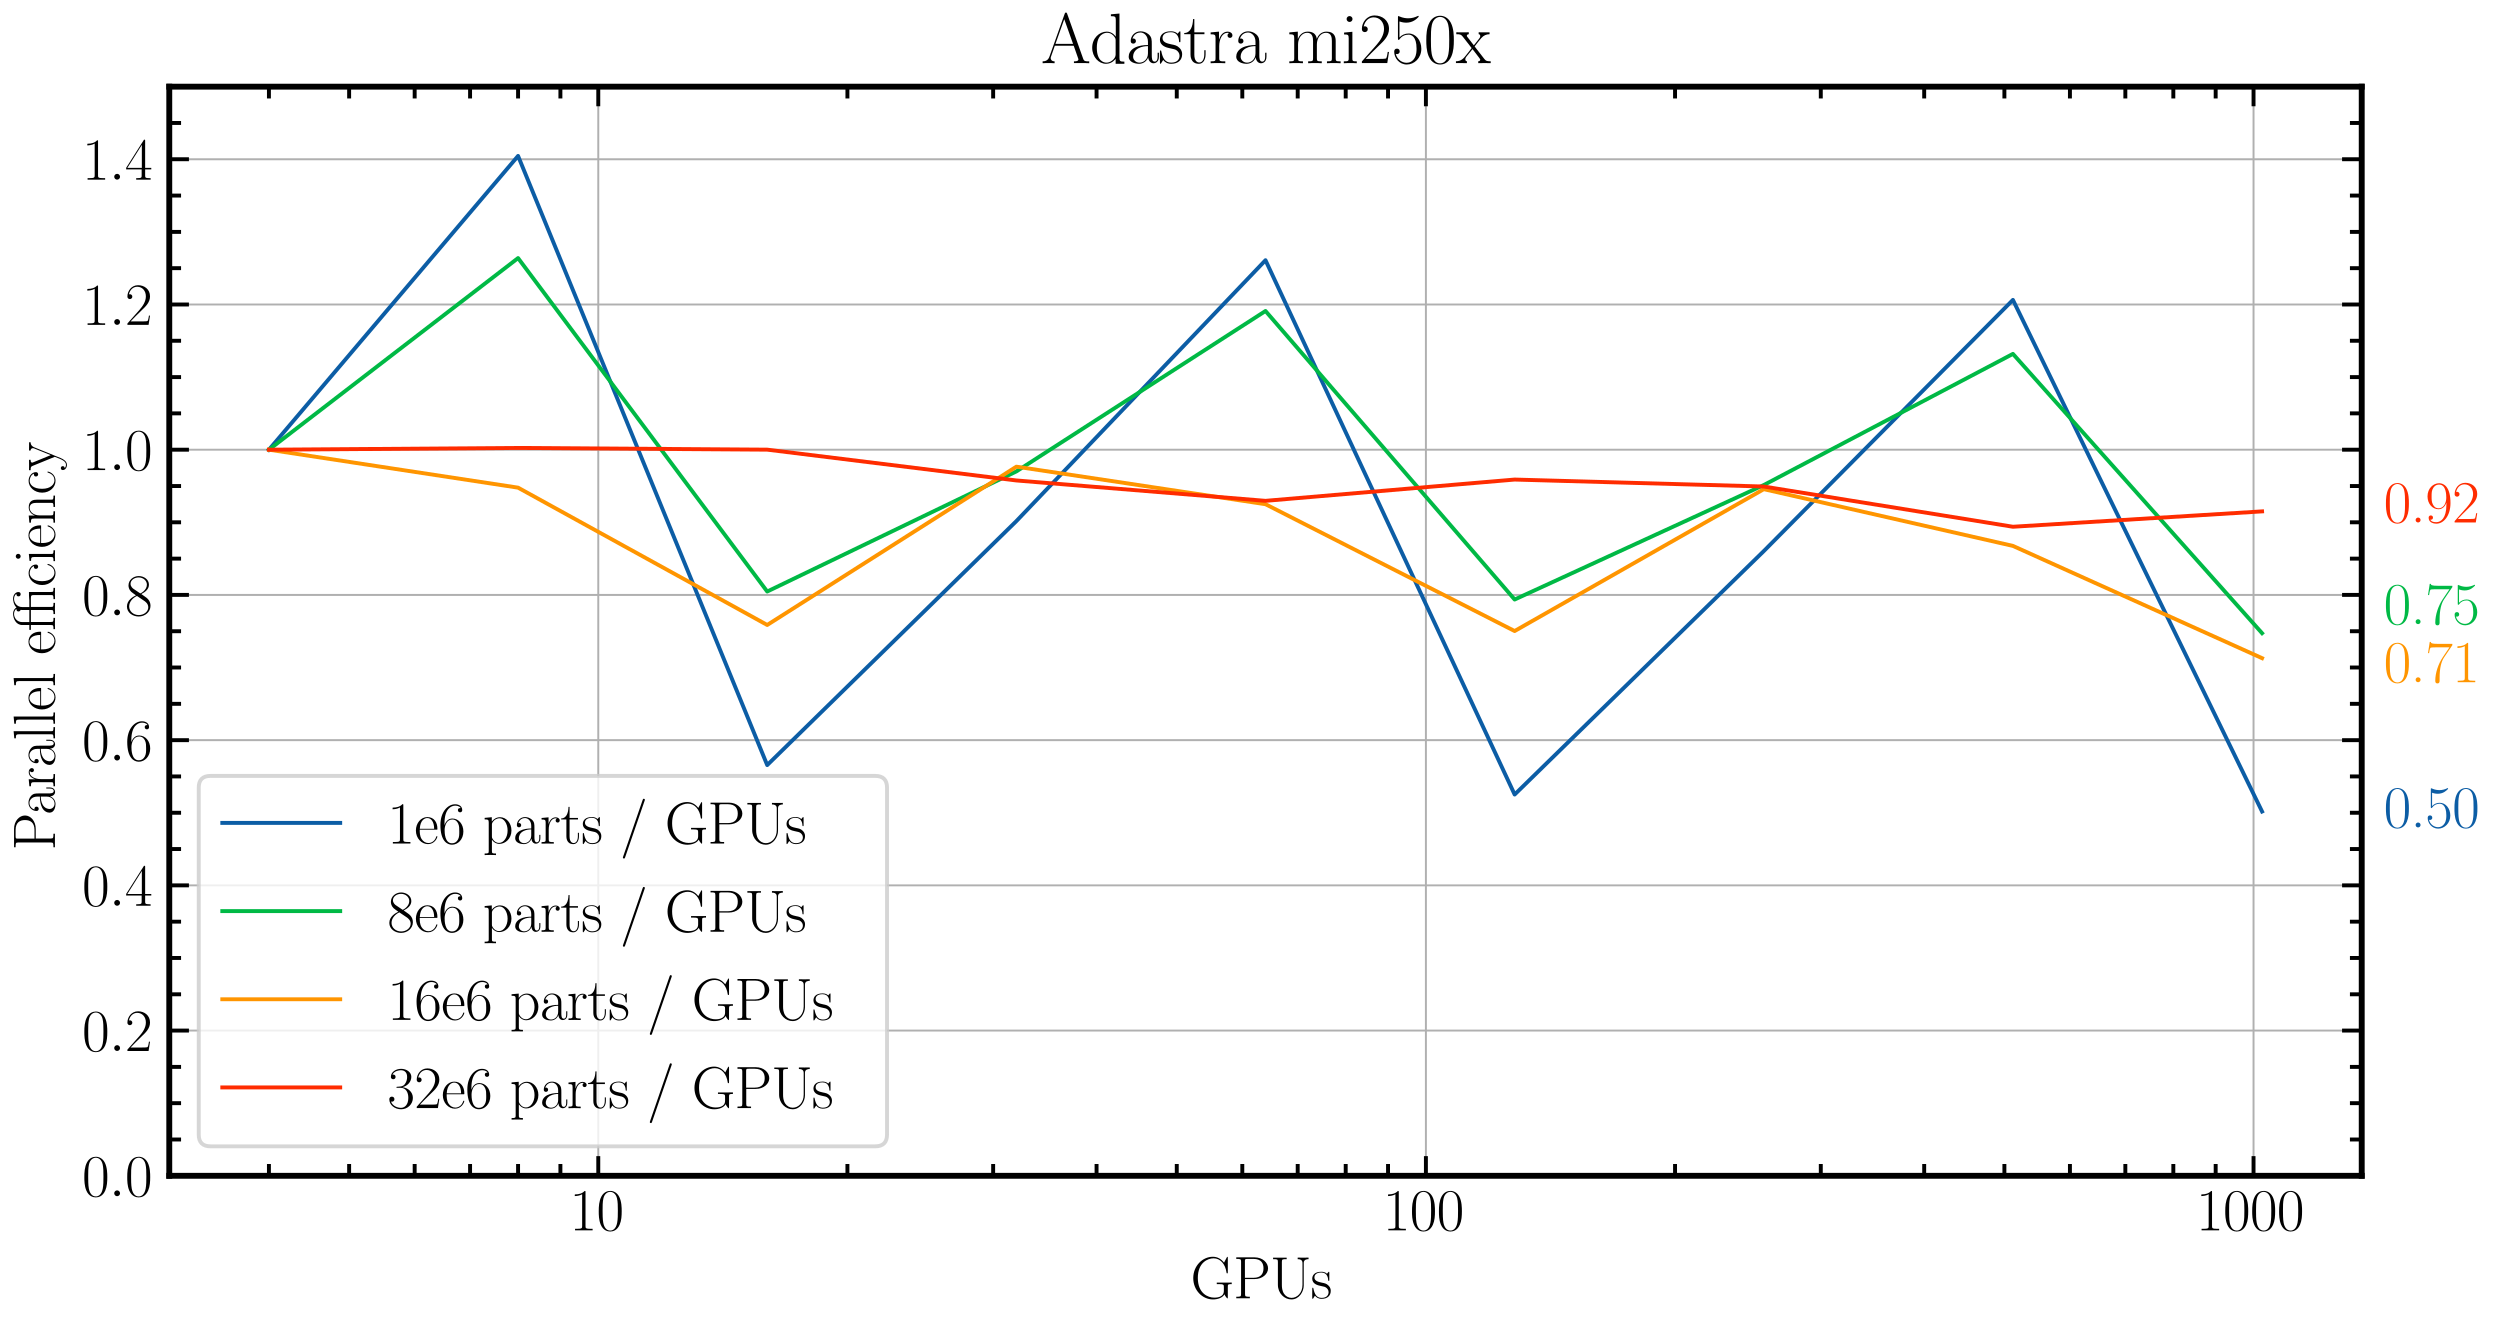 <?xml version="1.0" encoding="utf-8" standalone="no"?>
<!DOCTYPE svg PUBLIC "-//W3C//DTD SVG 1.1//EN"
  "http://www.w3.org/Graphics/SVG/1.1/DTD/svg11.dtd">
<svg xmlns:xlink="http://www.w3.org/1999/xlink" width="636.274pt" height="336.92pt" viewBox="0 0 636.274 336.92" xmlns="http://www.w3.org/2000/svg" version="1.1">
 <defs>
  <style type="text/css">*{stroke-linejoin: round; stroke-linecap: butt}</style>
 </defs>
 <g id="figure_1">
  <g id="patch_1">
   <path d="M 0 336.92 
L 636.274 336.92 
L 636.274 0 
L 0 0 
z
" style="fill: #ffffff"/>
  </g>
  <g id="axes_1">
   <g id="patch_2">
    <path d="M 43.081 299.253 
L 601.081 299.253 
L 601.081 22.053 
L 43.081 22.053 
z
" style="fill: #ffffff"/>
   </g>
   <g id="matplotlib.axis_1">
    <g id="xtick_1">
     <g id="line2d_1">
      <path d="M 152.266 299.253 
L 152.266 22.053 
" clip-path="url(#pdc7e9826ae)" style="fill: none; stroke: #b0b0b0; stroke-width: 0.5; stroke-linecap: square"/>
     </g>
     <g id="line2d_2">
      <defs>
       <path id="ma631e3360e" d="M 0 0 
L 0 -5 
" style="stroke: #000000"/>
      </defs>
      <g>
       <use xlink:href="#ma631e3360e" x="152.266" y="299.253" style="stroke: #000000"/>
      </g>
     </g>
     <g id="line2d_3">
      <defs>
       <path id="mcd62bb88e5" d="M 0 0 
L 0 5 
" style="stroke: #000000"/>
      </defs>
      <g>
       <use xlink:href="#mcd62bb88e5" x="152.266" y="22.053" style="stroke: #000000"/>
      </g>
     </g>
     <g id="text_1">
      <!-- $\mathdefault{10}$ -->
      <g transform="translate(144.95 313.131) scale(0.15 -0.15)">
       <defs>
        <path id="CMR17-31" d="M 1702 4058 
C 1702 4192 1696 4192 1606 4192 
C 1357 3916 979 3827 621 3827 
C 602 3827 570 3827 563 3808 
C 557 3795 557 3782 557 3648 
C 755 3648 1088 3686 1344 3839 
L 1344 461 
C 1344 236 1331 160 781 160 
L 589 160 
L 589 0 
C 896 0 1216 0 1523 0 
C 1830 0 2150 0 2458 0 
L 2458 160 
L 2266 160 
C 1715 160 1702 230 1702 458 
L 1702 4058 
z
" transform="scale(0.016)"/>
        <path id="CMR17-30" d="M 2688 2025 
C 2688 2416 2682 3080 2413 3591 
C 2176 4039 1798 4198 1466 4198 
C 1158 4198 768 4058 525 3597 
C 269 3118 243 2524 243 2025 
C 243 1661 250 1106 448 619 
C 723 -39 1216 -128 1466 -128 
C 1760 -128 2208 -7 2470 600 
C 2662 1042 2688 1559 2688 2025 
z
M 1466 -26 
C 1056 -26 813 325 723 812 
C 653 1188 653 1738 653 2096 
C 653 2588 653 2997 736 3387 
C 858 3929 1216 4096 1466 4096 
C 1728 4096 2067 3923 2189 3400 
C 2272 3036 2278 2607 2278 2096 
C 2278 1680 2278 1169 2202 792 
C 2067 95 1690 -26 1466 -26 
z
" transform="scale(0.016)"/>
       </defs>
       <use xlink:href="#CMR17-31" transform="scale(0.996)"/>
       <use xlink:href="#CMR17-30" transform="translate(45.69 0) scale(0.996)"/>
      </g>
     </g>
    </g>
    <g id="xtick_2">
     <g id="line2d_4">
      <path d="M 362.907 299.253 
L 362.907 22.053 
" clip-path="url(#pdc7e9826ae)" style="fill: none; stroke: #b0b0b0; stroke-width: 0.5; stroke-linecap: square"/>
     </g>
     <g id="line2d_5">
      <g>
       <use xlink:href="#ma631e3360e" x="362.907" y="299.253" style="stroke: #000000"/>
      </g>
     </g>
     <g id="line2d_6">
      <g>
       <use xlink:href="#mcd62bb88e5" x="362.907" y="22.053" style="stroke: #000000"/>
      </g>
     </g>
     <g id="text_2">
      <!-- $\mathdefault{100}$ -->
      <g transform="translate(351.933 313.131) scale(0.15 -0.15)">
       <use xlink:href="#CMR17-31" transform="scale(0.996)"/>
       <use xlink:href="#CMR17-30" transform="translate(45.69 0) scale(0.996)"/>
       <use xlink:href="#CMR17-30" transform="translate(91.381 0) scale(0.996)"/>
      </g>
     </g>
    </g>
    <g id="xtick_3">
     <g id="line2d_7">
      <path d="M 573.547 299.253 
L 573.547 22.053 
" clip-path="url(#pdc7e9826ae)" style="fill: none; stroke: #b0b0b0; stroke-width: 0.5; stroke-linecap: square"/>
     </g>
     <g id="line2d_8">
      <g>
       <use xlink:href="#ma631e3360e" x="573.547" y="299.253" style="stroke: #000000"/>
      </g>
     </g>
     <g id="line2d_9">
      <g>
       <use xlink:href="#mcd62bb88e5" x="573.547" y="22.053" style="stroke: #000000"/>
      </g>
     </g>
     <g id="text_3">
      <!-- $\mathdefault{1000}$ -->
      <g transform="translate(558.915 313.131) scale(0.15 -0.15)">
       <use xlink:href="#CMR17-31" transform="scale(0.996)"/>
       <use xlink:href="#CMR17-30" transform="translate(45.69 0) scale(0.996)"/>
       <use xlink:href="#CMR17-30" transform="translate(91.381 0) scale(0.996)"/>
       <use xlink:href="#CMR17-30" transform="translate(137.071 0) scale(0.996)"/>
      </g>
     </g>
    </g>
    <g id="xtick_4">
     <g id="line2d_10">
      <defs>
       <path id="mdfe498d627" d="M 0 0 
L 0 -3 
" style="stroke: #000000"/>
      </defs>
      <g>
       <use xlink:href="#mdfe498d627" x="68.444" y="299.253" style="stroke: #000000"/>
      </g>
     </g>
     <g id="line2d_11">
      <defs>
       <path id="mcdfd458f89" d="M 0 0 
L 0 3 
" style="stroke: #000000"/>
      </defs>
      <g>
       <use xlink:href="#mcdfd458f89" x="68.444" y="22.053" style="stroke: #000000"/>
      </g>
     </g>
    </g>
    <g id="xtick_5">
     <g id="line2d_12">
      <g>
       <use xlink:href="#mdfe498d627" x="88.857" y="299.253" style="stroke: #000000"/>
      </g>
     </g>
     <g id="line2d_13">
      <g>
       <use xlink:href="#mcdfd458f89" x="88.857" y="22.053" style="stroke: #000000"/>
      </g>
     </g>
    </g>
    <g id="xtick_6">
     <g id="line2d_14">
      <g>
       <use xlink:href="#mdfe498d627" x="105.536" y="299.253" style="stroke: #000000"/>
      </g>
     </g>
     <g id="line2d_15">
      <g>
       <use xlink:href="#mcdfd458f89" x="105.536" y="22.053" style="stroke: #000000"/>
      </g>
     </g>
    </g>
    <g id="xtick_7">
     <g id="line2d_16">
      <g>
       <use xlink:href="#mdfe498d627" x="119.638" y="299.253" style="stroke: #000000"/>
      </g>
     </g>
     <g id="line2d_17">
      <g>
       <use xlink:href="#mcdfd458f89" x="119.638" y="22.053" style="stroke: #000000"/>
      </g>
     </g>
    </g>
    <g id="xtick_8">
     <g id="line2d_18">
      <g>
       <use xlink:href="#mdfe498d627" x="131.853" y="299.253" style="stroke: #000000"/>
      </g>
     </g>
     <g id="line2d_19">
      <g>
       <use xlink:href="#mcdfd458f89" x="131.853" y="22.053" style="stroke: #000000"/>
      </g>
     </g>
    </g>
    <g id="xtick_9">
     <g id="line2d_20">
      <g>
       <use xlink:href="#mdfe498d627" x="142.628" y="299.253" style="stroke: #000000"/>
      </g>
     </g>
     <g id="line2d_21">
      <g>
       <use xlink:href="#mcdfd458f89" x="142.628" y="22.053" style="stroke: #000000"/>
      </g>
     </g>
    </g>
    <g id="xtick_10">
     <g id="line2d_22">
      <g>
       <use xlink:href="#mdfe498d627" x="215.676" y="299.253" style="stroke: #000000"/>
      </g>
     </g>
     <g id="line2d_23">
      <g>
       <use xlink:href="#mcdfd458f89" x="215.676" y="22.053" style="stroke: #000000"/>
      </g>
     </g>
    </g>
    <g id="xtick_11">
     <g id="line2d_24">
      <g>
       <use xlink:href="#mdfe498d627" x="252.767" y="299.253" style="stroke: #000000"/>
      </g>
     </g>
     <g id="line2d_25">
      <g>
       <use xlink:href="#mcdfd458f89" x="252.767" y="22.053" style="stroke: #000000"/>
      </g>
     </g>
    </g>
    <g id="xtick_12">
     <g id="line2d_26">
      <g>
       <use xlink:href="#mdfe498d627" x="279.085" y="299.253" style="stroke: #000000"/>
      </g>
     </g>
     <g id="line2d_27">
      <g>
       <use xlink:href="#mcdfd458f89" x="279.085" y="22.053" style="stroke: #000000"/>
      </g>
     </g>
    </g>
    <g id="xtick_13">
     <g id="line2d_28">
      <g>
       <use xlink:href="#mdfe498d627" x="299.498" y="299.253" style="stroke: #000000"/>
      </g>
     </g>
     <g id="line2d_29">
      <g>
       <use xlink:href="#mcdfd458f89" x="299.498" y="22.053" style="stroke: #000000"/>
      </g>
     </g>
    </g>
    <g id="xtick_14">
     <g id="line2d_30">
      <g>
       <use xlink:href="#mdfe498d627" x="316.177" y="299.253" style="stroke: #000000"/>
      </g>
     </g>
     <g id="line2d_31">
      <g>
       <use xlink:href="#mcdfd458f89" x="316.177" y="22.053" style="stroke: #000000"/>
      </g>
     </g>
    </g>
    <g id="xtick_15">
     <g id="line2d_32">
      <g>
       <use xlink:href="#mdfe498d627" x="330.278" y="299.253" style="stroke: #000000"/>
      </g>
     </g>
     <g id="line2d_33">
      <g>
       <use xlink:href="#mcdfd458f89" x="330.278" y="22.053" style="stroke: #000000"/>
      </g>
     </g>
    </g>
    <g id="xtick_16">
     <g id="line2d_34">
      <g>
       <use xlink:href="#mdfe498d627" x="342.494" y="299.253" style="stroke: #000000"/>
      </g>
     </g>
     <g id="line2d_35">
      <g>
       <use xlink:href="#mcdfd458f89" x="342.494" y="22.053" style="stroke: #000000"/>
      </g>
     </g>
    </g>
    <g id="xtick_17">
     <g id="line2d_36">
      <g>
       <use xlink:href="#mdfe498d627" x="353.268" y="299.253" style="stroke: #000000"/>
      </g>
     </g>
     <g id="line2d_37">
      <g>
       <use xlink:href="#mcdfd458f89" x="353.268" y="22.053" style="stroke: #000000"/>
      </g>
     </g>
    </g>
    <g id="xtick_18">
     <g id="line2d_38">
      <g>
       <use xlink:href="#mdfe498d627" x="426.316" y="299.253" style="stroke: #000000"/>
      </g>
     </g>
     <g id="line2d_39">
      <g>
       <use xlink:href="#mcdfd458f89" x="426.316" y="22.053" style="stroke: #000000"/>
      </g>
     </g>
    </g>
    <g id="xtick_19">
     <g id="line2d_40">
      <g>
       <use xlink:href="#mdfe498d627" x="463.408" y="299.253" style="stroke: #000000"/>
      </g>
     </g>
     <g id="line2d_41">
      <g>
       <use xlink:href="#mcdfd458f89" x="463.408" y="22.053" style="stroke: #000000"/>
      </g>
     </g>
    </g>
    <g id="xtick_20">
     <g id="line2d_42">
      <g>
       <use xlink:href="#mdfe498d627" x="489.725" y="299.253" style="stroke: #000000"/>
      </g>
     </g>
     <g id="line2d_43">
      <g>
       <use xlink:href="#mcdfd458f89" x="489.725" y="22.053" style="stroke: #000000"/>
      </g>
     </g>
    </g>
    <g id="xtick_21">
     <g id="line2d_44">
      <g>
       <use xlink:href="#mdfe498d627" x="510.138" y="299.253" style="stroke: #000000"/>
      </g>
     </g>
     <g id="line2d_45">
      <g>
       <use xlink:href="#mcdfd458f89" x="510.138" y="22.053" style="stroke: #000000"/>
      </g>
     </g>
    </g>
    <g id="xtick_22">
     <g id="line2d_46">
      <g>
       <use xlink:href="#mdfe498d627" x="526.817" y="299.253" style="stroke: #000000"/>
      </g>
     </g>
     <g id="line2d_47">
      <g>
       <use xlink:href="#mcdfd458f89" x="526.817" y="22.053" style="stroke: #000000"/>
      </g>
     </g>
    </g>
    <g id="xtick_23">
     <g id="line2d_48">
      <g>
       <use xlink:href="#mdfe498d627" x="540.919" y="299.253" style="stroke: #000000"/>
      </g>
     </g>
     <g id="line2d_49">
      <g>
       <use xlink:href="#mcdfd458f89" x="540.919" y="22.053" style="stroke: #000000"/>
      </g>
     </g>
    </g>
    <g id="xtick_24">
     <g id="line2d_50">
      <g>
       <use xlink:href="#mdfe498d627" x="553.134" y="299.253" style="stroke: #000000"/>
      </g>
     </g>
     <g id="line2d_51">
      <g>
       <use xlink:href="#mcdfd458f89" x="553.134" y="22.053" style="stroke: #000000"/>
      </g>
     </g>
    </g>
    <g id="xtick_25">
     <g id="line2d_52">
      <g>
       <use xlink:href="#mdfe498d627" x="563.909" y="299.253" style="stroke: #000000"/>
      </g>
     </g>
     <g id="line2d_53">
      <g>
       <use xlink:href="#mcdfd458f89" x="563.909" y="22.053" style="stroke: #000000"/>
      </g>
     </g>
    </g>
    <g id="text_4">
     <!-- GPUs -->
     <g transform="translate(302.992 330.414) scale(0.15 -0.15)">
      <defs>
       <path id="CMR17-47" d="M 3974 1233 
C 3974 1473 3994 1505 4390 1505 
L 4390 1670 
C 4237 1664 3891 1664 3718 1664 
C 3539 1664 3040 1664 2797 1664 
L 2797 1505 
L 2989 1505 
C 3539 1505 3552 1434 3552 1201 
L 3552 774 
C 3552 63 2720 63 2522 63 
C 1862 63 781 511 781 2160 
C 781 3808 1843 4250 2464 4250 
C 3187 4250 3712 3626 3834 2741 
C 3846 2664 3846 2651 3904 2651 
C 3974 2651 3974 2664 3974 2779 
L 3974 4288 
C 3974 4402 3968 4409 3930 4409 
C 3904 4409 3898 4402 3853 4326 
L 3571 3791 
C 3258 4187 2874 4416 2381 4416 
C 1286 4416 294 3456 294 2148 
C 294 845 1267 -128 2394 -128 
C 2912 -128 3418 56 3616 417 
C 3725 158 3904 -20 3936 -20 
C 3968 -20 3974 -13 3974 100 
L 3974 1233 
z
" transform="scale(0.016)"/>
       <path id="CMR17-50" d="M 1267 2042 
L 2291 2042 
C 3117 2042 3718 2578 3718 3184 
C 3718 3791 3130 4352 2291 4352 
L 333 4352 
L 333 4186 
C 774 4186 845 4186 845 3899 
L 845 446 
C 845 160 774 160 333 160 
L 333 0 
C 518 0 858 0 1056 0 
C 1254 0 1594 0 1779 0 
L 1779 160 
C 1338 160 1267 160 1267 446 
L 1267 2042 
z
M 1254 2176 
L 1254 3938 
C 1254 4155 1267 4186 1523 4186 
L 2170 4186 
C 2995 4186 3232 3714 3232 3184 
C 3232 2604 2950 2176 2170 2176 
L 1254 2176 
z
" transform="scale(0.016)"/>
       <path id="CMR17-55" d="M 3456 1433 
C 3456 579 2899 38 2291 38 
C 1965 38 1670 210 1491 477 
C 1286 783 1261 1178 1261 1401 
L 1261 3874 
C 1261 4160 1331 4160 1773 4160 
L 1773 4320 
C 1587 4320 1248 4320 1050 4320 
C 851 4320 512 4320 326 4320 
L 326 4160 
C 768 4160 838 4160 838 3874 
L 838 1433 
C 838 516 1536 -128 2278 -128 
C 3110 -128 3590 719 3590 1344 
L 3590 3766 
C 3590 4122 3917 4160 4102 4160 
L 4102 4326 
C 3955 4320 3686 4320 3526 4320 
C 3366 4320 3091 4320 2944 4326 
L 2944 4160 
C 3456 4160 3456 3861 3456 3702 
L 3456 1433 
z
" transform="scale(0.016)"/>
       <path id="CMR17-73" d="M 1978 2697 
C 1978 2813 1971 2819 1933 2819 
C 1907 2819 1901 2813 1824 2717 
C 1805 2691 1747 2626 1728 2601 
C 1523 2819 1235 2819 1126 2819 
C 416 2819 160 2447 160 2076 
C 160 1498 813 1365 998 1325 
C 1402 1243 1542 1217 1677 1101 
C 1760 1025 1901 884 1901 654 
C 1901 384 1747 38 1158 38 
C 602 38 403 460 288 1021 
C 269 1110 269 1117 218 1117 
C 166 1117 160 1110 160 983 
L 160 63 
C 160 -51 166 -58 205 -58 
C 237 -58 243 -51 275 0 
C 314 57 410 211 448 276 
C 576 103 800 -64 1158 -64 
C 1792 -64 2131 283 2131 784 
C 2131 1112 1958 1285 1875 1362 
C 1683 1561 1459 1606 1190 1657 
C 838 1735 390 1825 390 2217 
C 390 2383 480 2737 1126 2737 
C 1811 2737 1850 2094 1862 1888 
C 1869 1856 1901 1849 1920 1849 
C 1978 1849 1978 1869 1978 1978 
L 1978 2697 
z
" transform="scale(0.016)"/>
      </defs>
      <use xlink:href="#CMR17-47" transform="scale(0.996)"/>
      <use xlink:href="#CMR17-50" transform="translate(72.355 0) scale(0.996)"/>
      <use xlink:href="#CMR17-55" transform="translate(134.942 0) scale(0.996)"/>
      <use xlink:href="#CMR17-73" transform="translate(204.014 0) scale(0.996)"/>
     </g>
    </g>
   </g>
   <g id="matplotlib.axis_2">
    <g id="ytick_1">
     <g id="line2d_54">
      <path d="M 43.081 299.253 
L 601.081 299.253 
" clip-path="url(#pdc7e9826ae)" style="fill: none; stroke: #b0b0b0; stroke-width: 0.5; stroke-linecap: square"/>
     </g>
     <g id="line2d_55">
      <defs>
       <path id="m4710ffc0d0" d="M 0 0 
L 5 0 
" style="stroke: #000000"/>
      </defs>
      <g>
       <use xlink:href="#m4710ffc0d0" x="43.081" y="299.253" style="stroke: #000000"/>
      </g>
     </g>
     <g id="line2d_56">
      <defs>
       <path id="m073fa846f7" d="M 0 0 
L -5 0 
" style="stroke: #000000"/>
      </defs>
      <g>
       <use xlink:href="#m073fa846f7" x="601.081" y="299.253" style="stroke: #000000"/>
      </g>
     </g>
     <g id="text_5">
      <!-- $\mathdefault{0.0}$ -->
      <g transform="translate(20.883 304.442) scale(0.15 -0.15)">
       <defs>
        <path id="CMMI12-3a" d="M 1178 307 
C 1178 492 1024 619 870 619 
C 685 619 557 466 557 313 
C 557 128 710 0 864 0 
C 1050 0 1178 153 1178 307 
z
" transform="scale(0.016)"/>
       </defs>
       <use xlink:href="#CMR17-30" transform="scale(0.996)"/>
       <use xlink:href="#CMMI12-3a" transform="translate(45.69 0) scale(0.996)"/>
       <use xlink:href="#CMR17-30" transform="translate(72.788 0) scale(0.996)"/>
      </g>
     </g>
    </g>
    <g id="ytick_2">
     <g id="line2d_57">
      <path d="M 43.081 262.293 
L 601.081 262.293 
" clip-path="url(#pdc7e9826ae)" style="fill: none; stroke: #b0b0b0; stroke-width: 0.5; stroke-linecap: square"/>
     </g>
     <g id="line2d_58">
      <g>
       <use xlink:href="#m4710ffc0d0" x="43.081" y="262.293" style="stroke: #000000"/>
      </g>
     </g>
     <g id="line2d_59">
      <g>
       <use xlink:href="#m073fa846f7" x="601.081" y="262.293" style="stroke: #000000"/>
      </g>
     </g>
     <g id="text_6">
      <!-- $\mathdefault{0.2}$ -->
      <g transform="translate(20.883 267.482) scale(0.15 -0.15)">
       <defs>
        <path id="CMR17-32" d="M 2669 989 
L 2554 989 
C 2490 536 2438 459 2413 420 
C 2381 369 1920 369 1830 369 
L 602 369 
C 832 619 1280 1072 1824 1597 
C 2214 1967 2669 2402 2669 3035 
C 2669 3790 2067 4224 1395 4224 
C 691 4224 262 3604 262 3030 
C 262 2780 448 2748 525 2748 
C 589 2748 781 2787 781 3010 
C 781 3207 614 3264 525 3264 
C 486 3264 448 3258 422 3245 
C 544 3790 915 4058 1306 4058 
C 1862 4058 2227 3617 2227 3035 
C 2227 2479 1901 2000 1536 1584 
L 262 146 
L 262 0 
L 2515 0 
L 2669 989 
z
" transform="scale(0.016)"/>
       </defs>
       <use xlink:href="#CMR17-30" transform="scale(0.996)"/>
       <use xlink:href="#CMMI12-3a" transform="translate(45.69 0) scale(0.996)"/>
       <use xlink:href="#CMR17-32" transform="translate(72.788 0) scale(0.996)"/>
      </g>
     </g>
    </g>
    <g id="ytick_3">
     <g id="line2d_60">
      <path d="M 43.081 225.333 
L 601.081 225.333 
" clip-path="url(#pdc7e9826ae)" style="fill: none; stroke: #b0b0b0; stroke-width: 0.5; stroke-linecap: square"/>
     </g>
     <g id="line2d_61">
      <g>
       <use xlink:href="#m4710ffc0d0" x="43.081" y="225.333" style="stroke: #000000"/>
      </g>
     </g>
     <g id="line2d_62">
      <g>
       <use xlink:href="#m073fa846f7" x="601.081" y="225.333" style="stroke: #000000"/>
      </g>
     </g>
     <g id="text_7">
      <!-- $\mathdefault{0.4}$ -->
      <g transform="translate(20.883 230.522) scale(0.15 -0.15)">
       <defs>
        <path id="CMR17-34" d="M 2150 4122 
C 2150 4256 2144 4256 2029 4256 
L 128 1254 
L 128 1088 
L 1779 1088 
L 1779 457 
C 1779 224 1766 160 1318 160 
L 1197 160 
L 1197 0 
C 1402 0 1747 0 1965 0 
C 2182 0 2528 0 2733 0 
L 2733 160 
L 2611 160 
C 2163 160 2150 224 2150 457 
L 2150 1088 
L 2803 1088 
L 2803 1254 
L 2150 1254 
L 2150 4122 
z
M 1798 3703 
L 1798 1254 
L 256 1254 
L 1798 3703 
z
" transform="scale(0.016)"/>
       </defs>
       <use xlink:href="#CMR17-30" transform="scale(0.996)"/>
       <use xlink:href="#CMMI12-3a" transform="translate(45.69 0) scale(0.996)"/>
       <use xlink:href="#CMR17-34" transform="translate(72.788 0) scale(0.996)"/>
      </g>
     </g>
    </g>
    <g id="ytick_4">
     <g id="line2d_63">
      <path d="M 43.081 188.373 
L 601.081 188.373 
" clip-path="url(#pdc7e9826ae)" style="fill: none; stroke: #b0b0b0; stroke-width: 0.5; stroke-linecap: square"/>
     </g>
     <g id="line2d_64">
      <g>
       <use xlink:href="#m4710ffc0d0" x="43.081" y="188.373" style="stroke: #000000"/>
      </g>
     </g>
     <g id="line2d_65">
      <g>
       <use xlink:href="#m073fa846f7" x="601.081" y="188.373" style="stroke: #000000"/>
      </g>
     </g>
     <g id="text_8">
      <!-- $\mathdefault{0.6}$ -->
      <g transform="translate(20.883 193.562) scale(0.15 -0.15)">
       <defs>
        <path id="CMR17-36" d="M 678 2176 
C 678 3690 1395 4032 1811 4032 
C 1946 4032 2272 4009 2400 3776 
C 2298 3776 2106 3776 2106 3553 
C 2106 3381 2246 3323 2336 3323 
C 2394 3323 2566 3348 2566 3560 
C 2566 3954 2246 4179 1805 4179 
C 1043 4179 243 3390 243 1984 
C 243 253 966 -128 1478 -128 
C 2099 -128 2688 427 2688 1283 
C 2688 2081 2170 2662 1517 2662 
C 1126 2662 838 2407 678 1960 
L 678 2176 
z
M 1478 25 
C 691 25 691 1200 691 1436 
C 691 1896 909 2560 1504 2560 
C 1613 2560 1926 2560 2138 2120 
C 2253 1870 2253 1609 2253 1289 
C 2253 944 2253 690 2118 434 
C 1978 171 1773 25 1478 25 
z
" transform="scale(0.016)"/>
       </defs>
       <use xlink:href="#CMR17-30" transform="scale(0.996)"/>
       <use xlink:href="#CMMI12-3a" transform="translate(45.69 0) scale(0.996)"/>
       <use xlink:href="#CMR17-36" transform="translate(72.788 0) scale(0.996)"/>
      </g>
     </g>
    </g>
    <g id="ytick_5">
     <g id="line2d_66">
      <path d="M 43.081 151.413 
L 601.081 151.413 
" clip-path="url(#pdc7e9826ae)" style="fill: none; stroke: #b0b0b0; stroke-width: 0.5; stroke-linecap: square"/>
     </g>
     <g id="line2d_67">
      <g>
       <use xlink:href="#m4710ffc0d0" x="43.081" y="151.413" style="stroke: #000000"/>
      </g>
     </g>
     <g id="line2d_68">
      <g>
       <use xlink:href="#m073fa846f7" x="601.081" y="151.413" style="stroke: #000000"/>
      </g>
     </g>
     <g id="text_9">
      <!-- $\mathdefault{0.8}$ -->
      <g transform="translate(20.883 156.602) scale(0.15 -0.15)">
       <defs>
        <path id="CMR17-38" d="M 1741 2264 
C 2144 2467 2554 2773 2554 3263 
C 2554 3841 1990 4179 1472 4179 
C 890 4179 378 3759 378 3180 
C 378 3021 416 2747 666 2505 
C 730 2442 998 2251 1171 2130 
C 883 1983 211 1634 211 934 
C 211 279 838 -128 1459 -128 
C 2144 -128 2720 362 2720 1010 
C 2720 1590 2330 1857 2074 2029 
L 1741 2264 
z
M 902 2822 
C 851 2854 595 3051 595 3351 
C 595 3739 998 4032 1459 4032 
C 1965 4032 2336 3676 2336 3262 
C 2336 2669 1670 2331 1638 2331 
C 1632 2331 1626 2331 1574 2370 
L 902 2822 
z
M 2080 1519 
C 2176 1449 2483 1240 2483 851 
C 2483 381 2010 25 1472 25 
C 890 25 448 438 448 940 
C 448 1443 838 1862 1280 2060 
L 2080 1519 
z
" transform="scale(0.016)"/>
       </defs>
       <use xlink:href="#CMR17-30" transform="scale(0.996)"/>
       <use xlink:href="#CMMI12-3a" transform="translate(45.69 0) scale(0.996)"/>
       <use xlink:href="#CMR17-38" transform="translate(72.788 0) scale(0.996)"/>
      </g>
     </g>
    </g>
    <g id="ytick_6">
     <g id="line2d_69">
      <path d="M 43.081 114.453 
L 601.081 114.453 
" clip-path="url(#pdc7e9826ae)" style="fill: none; stroke: #b0b0b0; stroke-width: 0.5; stroke-linecap: square"/>
     </g>
     <g id="line2d_70">
      <g>
       <use xlink:href="#m4710ffc0d0" x="43.081" y="114.453" style="stroke: #000000"/>
      </g>
     </g>
     <g id="line2d_71">
      <g>
       <use xlink:href="#m073fa846f7" x="601.081" y="114.453" style="stroke: #000000"/>
      </g>
     </g>
     <g id="text_10">
      <!-- $\mathdefault{1.0}$ -->
      <g transform="translate(20.883 119.642) scale(0.15 -0.15)">
       <use xlink:href="#CMR17-31" transform="scale(0.996)"/>
       <use xlink:href="#CMMI12-3a" transform="translate(45.69 0) scale(0.996)"/>
       <use xlink:href="#CMR17-30" transform="translate(72.788 0) scale(0.996)"/>
      </g>
     </g>
    </g>
    <g id="ytick_7">
     <g id="line2d_72">
      <path d="M 43.081 77.493 
L 601.081 77.493 
" clip-path="url(#pdc7e9826ae)" style="fill: none; stroke: #b0b0b0; stroke-width: 0.5; stroke-linecap: square"/>
     </g>
     <g id="line2d_73">
      <g>
       <use xlink:href="#m4710ffc0d0" x="43.081" y="77.493" style="stroke: #000000"/>
      </g>
     </g>
     <g id="line2d_74">
      <g>
       <use xlink:href="#m073fa846f7" x="601.081" y="77.493" style="stroke: #000000"/>
      </g>
     </g>
     <g id="text_11">
      <!-- $\mathdefault{1.2}$ -->
      <g transform="translate(20.883 82.682) scale(0.15 -0.15)">
       <use xlink:href="#CMR17-31" transform="scale(0.996)"/>
       <use xlink:href="#CMMI12-3a" transform="translate(45.69 0) scale(0.996)"/>
       <use xlink:href="#CMR17-32" transform="translate(72.788 0) scale(0.996)"/>
      </g>
     </g>
    </g>
    <g id="ytick_8">
     <g id="line2d_75">
      <path d="M 43.081 40.533 
L 601.081 40.533 
" clip-path="url(#pdc7e9826ae)" style="fill: none; stroke: #b0b0b0; stroke-width: 0.5; stroke-linecap: square"/>
     </g>
     <g id="line2d_76">
      <g>
       <use xlink:href="#m4710ffc0d0" x="43.081" y="40.533" style="stroke: #000000"/>
      </g>
     </g>
     <g id="line2d_77">
      <g>
       <use xlink:href="#m073fa846f7" x="601.081" y="40.533" style="stroke: #000000"/>
      </g>
     </g>
     <g id="text_12">
      <!-- $\mathdefault{1.4}$ -->
      <g transform="translate(20.883 45.722) scale(0.15 -0.15)">
       <use xlink:href="#CMR17-31" transform="scale(0.996)"/>
       <use xlink:href="#CMMI12-3a" transform="translate(45.69 0) scale(0.996)"/>
       <use xlink:href="#CMR17-34" transform="translate(72.788 0) scale(0.996)"/>
      </g>
     </g>
    </g>
    <g id="ytick_9">
     <g id="line2d_78">
      <defs>
       <path id="mde3dc974eb" d="M 0 0 
L 3 0 
" style="stroke: #000000"/>
      </defs>
      <g>
       <use xlink:href="#mde3dc974eb" x="43.081" y="290.013" style="stroke: #000000"/>
      </g>
     </g>
     <g id="line2d_79">
      <defs>
       <path id="ma235970c99" d="M 0 0 
L -3 0 
" style="stroke: #000000"/>
      </defs>
      <g>
       <use xlink:href="#ma235970c99" x="601.081" y="290.013" style="stroke: #000000"/>
      </g>
     </g>
    </g>
    <g id="ytick_10">
     <g id="line2d_80">
      <g>
       <use xlink:href="#mde3dc974eb" x="43.081" y="280.773" style="stroke: #000000"/>
      </g>
     </g>
     <g id="line2d_81">
      <g>
       <use xlink:href="#ma235970c99" x="601.081" y="280.773" style="stroke: #000000"/>
      </g>
     </g>
    </g>
    <g id="ytick_11">
     <g id="line2d_82">
      <g>
       <use xlink:href="#mde3dc974eb" x="43.081" y="271.533" style="stroke: #000000"/>
      </g>
     </g>
     <g id="line2d_83">
      <g>
       <use xlink:href="#ma235970c99" x="601.081" y="271.533" style="stroke: #000000"/>
      </g>
     </g>
    </g>
    <g id="ytick_12">
     <g id="line2d_84">
      <g>
       <use xlink:href="#mde3dc974eb" x="43.081" y="253.053" style="stroke: #000000"/>
      </g>
     </g>
     <g id="line2d_85">
      <g>
       <use xlink:href="#ma235970c99" x="601.081" y="253.053" style="stroke: #000000"/>
      </g>
     </g>
    </g>
    <g id="ytick_13">
     <g id="line2d_86">
      <g>
       <use xlink:href="#mde3dc974eb" x="43.081" y="243.813" style="stroke: #000000"/>
      </g>
     </g>
     <g id="line2d_87">
      <g>
       <use xlink:href="#ma235970c99" x="601.081" y="243.813" style="stroke: #000000"/>
      </g>
     </g>
    </g>
    <g id="ytick_14">
     <g id="line2d_88">
      <g>
       <use xlink:href="#mde3dc974eb" x="43.081" y="234.573" style="stroke: #000000"/>
      </g>
     </g>
     <g id="line2d_89">
      <g>
       <use xlink:href="#ma235970c99" x="601.081" y="234.573" style="stroke: #000000"/>
      </g>
     </g>
    </g>
    <g id="ytick_15">
     <g id="line2d_90">
      <g>
       <use xlink:href="#mde3dc974eb" x="43.081" y="216.093" style="stroke: #000000"/>
      </g>
     </g>
     <g id="line2d_91">
      <g>
       <use xlink:href="#ma235970c99" x="601.081" y="216.093" style="stroke: #000000"/>
      </g>
     </g>
    </g>
    <g id="ytick_16">
     <g id="line2d_92">
      <g>
       <use xlink:href="#mde3dc974eb" x="43.081" y="206.853" style="stroke: #000000"/>
      </g>
     </g>
     <g id="line2d_93">
      <g>
       <use xlink:href="#ma235970c99" x="601.081" y="206.853" style="stroke: #000000"/>
      </g>
     </g>
    </g>
    <g id="ytick_17">
     <g id="line2d_94">
      <g>
       <use xlink:href="#mde3dc974eb" x="43.081" y="197.613" style="stroke: #000000"/>
      </g>
     </g>
     <g id="line2d_95">
      <g>
       <use xlink:href="#ma235970c99" x="601.081" y="197.613" style="stroke: #000000"/>
      </g>
     </g>
    </g>
    <g id="ytick_18">
     <g id="line2d_96">
      <g>
       <use xlink:href="#mde3dc974eb" x="43.081" y="179.133" style="stroke: #000000"/>
      </g>
     </g>
     <g id="line2d_97">
      <g>
       <use xlink:href="#ma235970c99" x="601.081" y="179.133" style="stroke: #000000"/>
      </g>
     </g>
    </g>
    <g id="ytick_19">
     <g id="line2d_98">
      <g>
       <use xlink:href="#mde3dc974eb" x="43.081" y="169.893" style="stroke: #000000"/>
      </g>
     </g>
     <g id="line2d_99">
      <g>
       <use xlink:href="#ma235970c99" x="601.081" y="169.893" style="stroke: #000000"/>
      </g>
     </g>
    </g>
    <g id="ytick_20">
     <g id="line2d_100">
      <g>
       <use xlink:href="#mde3dc974eb" x="43.081" y="160.653" style="stroke: #000000"/>
      </g>
     </g>
     <g id="line2d_101">
      <g>
       <use xlink:href="#ma235970c99" x="601.081" y="160.653" style="stroke: #000000"/>
      </g>
     </g>
    </g>
    <g id="ytick_21">
     <g id="line2d_102">
      <g>
       <use xlink:href="#mde3dc974eb" x="43.081" y="142.173" style="stroke: #000000"/>
      </g>
     </g>
     <g id="line2d_103">
      <g>
       <use xlink:href="#ma235970c99" x="601.081" y="142.173" style="stroke: #000000"/>
      </g>
     </g>
    </g>
    <g id="ytick_22">
     <g id="line2d_104">
      <g>
       <use xlink:href="#mde3dc974eb" x="43.081" y="132.933" style="stroke: #000000"/>
      </g>
     </g>
     <g id="line2d_105">
      <g>
       <use xlink:href="#ma235970c99" x="601.081" y="132.933" style="stroke: #000000"/>
      </g>
     </g>
    </g>
    <g id="ytick_23">
     <g id="line2d_106">
      <g>
       <use xlink:href="#mde3dc974eb" x="43.081" y="123.693" style="stroke: #000000"/>
      </g>
     </g>
     <g id="line2d_107">
      <g>
       <use xlink:href="#ma235970c99" x="601.081" y="123.693" style="stroke: #000000"/>
      </g>
     </g>
    </g>
    <g id="ytick_24">
     <g id="line2d_108">
      <g>
       <use xlink:href="#mde3dc974eb" x="43.081" y="105.213" style="stroke: #000000"/>
      </g>
     </g>
     <g id="line2d_109">
      <g>
       <use xlink:href="#ma235970c99" x="601.081" y="105.213" style="stroke: #000000"/>
      </g>
     </g>
    </g>
    <g id="ytick_25">
     <g id="line2d_110">
      <g>
       <use xlink:href="#mde3dc974eb" x="43.081" y="95.973" style="stroke: #000000"/>
      </g>
     </g>
     <g id="line2d_111">
      <g>
       <use xlink:href="#ma235970c99" x="601.081" y="95.973" style="stroke: #000000"/>
      </g>
     </g>
    </g>
    <g id="ytick_26">
     <g id="line2d_112">
      <g>
       <use xlink:href="#mde3dc974eb" x="43.081" y="86.733" style="stroke: #000000"/>
      </g>
     </g>
     <g id="line2d_113">
      <g>
       <use xlink:href="#ma235970c99" x="601.081" y="86.733" style="stroke: #000000"/>
      </g>
     </g>
    </g>
    <g id="ytick_27">
     <g id="line2d_114">
      <g>
       <use xlink:href="#mde3dc974eb" x="43.081" y="68.253" style="stroke: #000000"/>
      </g>
     </g>
     <g id="line2d_115">
      <g>
       <use xlink:href="#ma235970c99" x="601.081" y="68.253" style="stroke: #000000"/>
      </g>
     </g>
    </g>
    <g id="ytick_28">
     <g id="line2d_116">
      <g>
       <use xlink:href="#mde3dc974eb" x="43.081" y="59.013" style="stroke: #000000"/>
      </g>
     </g>
     <g id="line2d_117">
      <g>
       <use xlink:href="#ma235970c99" x="601.081" y="59.013" style="stroke: #000000"/>
      </g>
     </g>
    </g>
    <g id="ytick_29">
     <g id="line2d_118">
      <g>
       <use xlink:href="#mde3dc974eb" x="43.081" y="49.773" style="stroke: #000000"/>
      </g>
     </g>
     <g id="line2d_119">
      <g>
       <use xlink:href="#ma235970c99" x="601.081" y="49.773" style="stroke: #000000"/>
      </g>
     </g>
    </g>
    <g id="ytick_30">
     <g id="line2d_120">
      <g>
       <use xlink:href="#mde3dc974eb" x="43.081" y="31.293" style="stroke: #000000"/>
      </g>
     </g>
     <g id="line2d_121">
      <g>
       <use xlink:href="#ma235970c99" x="601.081" y="31.293" style="stroke: #000000"/>
      </g>
     </g>
    </g>
    <g id="ytick_31">
     <g id="line2d_122">
      <g>
       <use xlink:href="#mde3dc974eb" x="43.081" y="22.053" style="stroke: #000000"/>
      </g>
     </g>
     <g id="line2d_123">
      <g>
       <use xlink:href="#ma235970c99" x="601.081" y="22.053" style="stroke: #000000"/>
      </g>
     </g>
    </g>
    <g id="text_13">
     <!-- Parallel efficiency  -->
     <g transform="translate(13.978 216.438) rotate(-90) scale(0.15 -0.15)">
      <defs>
       <path id="CMR17-61" d="M 2304 1653 
C 2304 2072 2304 2294 2035 2543 
C 1798 2752 1523 2816 1306 2816 
C 800 2816 435 2407 435 1971 
C 435 1728 627 1728 666 1728 
C 749 1728 896 1778 896 1954 
C 896 2112 774 2181 666 2181 
C 640 2181 608 2174 589 2168 
C 723 2592 1069 2714 1293 2714 
C 1613 2714 1965 2429 1965 1885 
L 1965 1600 
C 1587 1600 1133 1549 774 1357 
C 371 1133 256 813 256 570 
C 256 77 832 -64 1171 -64 
C 1523 -64 1850 139 1990 511 
C 2003 233 2182 -18 2464 -18 
C 2598 -18 2938 70 2938 567 
L 2938 920 
L 2822 920 
L 2822 562 
C 2822 178 2650 128 2566 128 
C 2304 128 2304 458 2304 738 
L 2304 1653 
z
M 1965 870 
C 1965 317 1568 38 1216 38 
C 896 38 646 275 646 570 
C 646 761 730 1100 1101 1305 
C 1408 1478 1760 1504 1965 1504 
L 1965 870 
z
" transform="scale(0.016)"/>
       <path id="CMR17-72" d="M 960 1497 
C 960 2112 1222 2688 1702 2688 
C 1747 2688 1792 2682 1837 2662 
C 1837 2662 1696 2617 1696 2452 
C 1696 2298 1818 2234 1914 2234 
C 1990 2234 2131 2279 2131 2458 
C 2131 2663 1926 2790 1709 2790 
C 1222 2790 1011 2317 947 2093 
L 941 2093 
L 941 2790 
L 198 2720 
L 198 2554 
C 576 2554 634 2515 634 2208 
L 634 428 
C 634 184 608 153 198 153 
L 198 -13 
C 352 0 646 0 813 0 
C 998 0 1325 0 1498 -13 
L 1498 153 
C 1037 153 960 153 960 440 
L 960 1497 
z
" transform="scale(0.016)"/>
       <path id="CMR17-6c" d="M 979 4396 
L 218 4326 
L 218 4160 
C 595 4160 653 4122 653 3817 
L 653 426 
C 653 184 627 153 218 153 
L 218 -13 
C 371 0 653 0 813 0 
C 979 0 1261 0 1414 -13 
L 1414 153 
C 1005 153 979 178 979 426 
L 979 4396 
z
" transform="scale(0.016)"/>
       <path id="CMR17-65" d="M 2438 1472 
C 2464 1498 2464 1511 2464 1576 
C 2464 2238 2118 2816 1389 2816 
C 710 2816 173 2169 173 1383 
C 173 551 781 -64 1459 -64 
C 2176 -64 2458 607 2458 740 
C 2458 784 2419 784 2406 784 
C 2362 784 2355 771 2330 696 
C 2189 265 1837 51 1504 51 
C 1229 51 954 203 781 480 
C 582 803 582 1176 582 1472 
L 2438 1472 
z
M 589 1568 
C 634 2505 1126 2714 1382 2714 
C 1818 2714 2112 2297 2118 1568 
L 589 1568 
z
" transform="scale(0.016)"/>
       <path id="CMR17-e" d="M 4154 2764 
C 4000 2764 3526 2764 3405 2739 
C 3366 2725 3354 2725 3277 2725 
L 2547 2725 
L 2547 3469 
C 2547 4073 3034 4352 3418 4352 
C 3539 4352 3814 4320 3955 4101 
C 3891 4101 3686 4101 3686 3878 
C 3686 3725 3789 3648 3917 3648 
C 4032 3648 4147 3712 4147 3885 
C 4147 4205 3840 4454 3443 4454 
C 3245 4454 2829 4410 2496 4095 
C 2413 4262 2202 4454 1837 4454 
C 1344 4454 634 4168 634 3469 
L 634 2725 
L 122 2725 
L 122 2560 
L 634 2560 
L 634 427 
C 634 184 608 153 198 153 
L 198 -13 
C 352 0 634 0 794 0 
C 960 0 1242 0 1395 -13 
L 1395 153 
C 986 153 960 178 960 427 
L 960 2560 
L 2234 2560 
L 2234 427 
C 2234 184 2208 153 1798 153 
L 1798 -13 
C 1952 0 2234 0 2394 0 
C 2560 0 2842 0 2995 -13 
L 2995 153 
C 2586 153 2560 178 2560 427 
L 2560 2560 
L 3501 2560 
C 3776 2560 3827 2502 3827 2222 
L 3827 427 
C 3827 184 3802 153 3392 153 
L 3392 -13 
C 3546 0 3827 0 3987 0 
C 4154 0 4435 0 4589 -13 
L 4589 153 
C 4179 153 4154 178 4154 427 
L 4154 2764 
z
M 947 2725 
L 947 3469 
C 947 4067 1421 4352 1818 4352 
C 2042 4352 2259 4256 2355 4101 
C 2291 4101 2080 4101 2080 3878 
C 2080 3762 2144 3686 2246 3654 
C 2234 3596 2234 3471 2234 3465 
L 2234 2725 
L 947 2725 
z
" transform="scale(0.016)"/>
       <path id="CMR17-63" d="M 2234 2240 
C 2112 2240 1933 2240 1933 2017 
C 1933 1838 2080 1787 2163 1787 
C 2208 1787 2394 1807 2394 2024 
C 2394 2467 1958 2803 1466 2803 
C 787 2803 211 2178 211 1363 
C 211 516 813 -64 1466 -64 
C 2259 -64 2458 677 2458 748 
C 2458 774 2451 793 2406 793 
C 2362 793 2355 787 2330 703 
C 2163 180 1798 51 1523 51 
C 1114 51 621 427 621 1369 
C 621 2338 1094 2688 1472 2688 
C 1722 2688 2093 2573 2234 2240 
z
" transform="scale(0.016)"/>
       <path id="CMR17-69" d="M 992 3909 
C 992 4049 877 4170 730 4170 
C 589 4170 467 4056 467 3909 
C 467 3769 582 3648 730 3648 
C 870 3648 992 3763 992 3909 
z
M 243 2706 
L 243 2541 
C 602 2541 653 2502 653 2197 
L 653 427 
C 653 184 627 153 218 153 
L 218 -13 
C 371 0 646 0 806 0 
C 960 0 1222 0 1370 -13 
L 1370 153 
C 992 153 979 191 979 420 
L 979 2776 
L 243 2706 
z
" transform="scale(0.016)"/>
       <path id="CMR17-6e" d="M 2656 1933 
C 2656 2259 2592 2790 1837 2790 
C 1331 2790 1069 2400 973 2144 
L 966 2144 
L 966 2790 
L 211 2720 
L 211 2554 
C 589 2554 646 2515 646 2208 
L 646 428 
C 646 184 621 153 211 153 
L 211 -13 
C 365 0 646 0 813 0 
C 979 0 1267 0 1421 -13 
L 1421 153 
C 1011 153 986 178 986 428 
L 986 1658 
C 986 2247 1344 2688 1792 2688 
C 2266 2688 2317 2266 2317 1958 
L 2317 428 
C 2317 184 2291 153 1882 153 
L 1882 -13 
C 2035 0 2317 0 2483 0 
C 2650 0 2938 0 3091 -13 
L 3091 153 
C 2682 153 2656 178 2656 428 
L 2656 1933 
z
" transform="scale(0.016)"/>
       <path id="CMR17-79" d="M 2496 2197 
C 2656 2586 2944 2586 3034 2586 
L 3034 2752 
C 2912 2752 2752 2752 2630 2752 
C 2496 2752 2285 2752 2157 2758 
L 2157 2592 
C 2400 2573 2406 2394 2406 2343 
C 2406 2280 2394 2248 2362 2171 
L 1664 449 
L 902 2306 
C 870 2382 870 2426 870 2433 
C 870 2573 1018 2586 1171 2586 
L 1171 2758 
C 1018 2752 742 2752 582 2752 
C 410 2752 205 2752 64 2758 
L 64 2586 
C 410 2586 448 2554 531 2350 
L 1485 15 
C 1197 -738 1030 -1178 627 -1178 
C 557 -1178 397 -1159 282 -1044 
C 429 -1031 493 -942 493 -833 
C 493 -725 416 -629 288 -629 
C 147 -629 77 -725 77 -840 
C 77 -1095 339 -1280 627 -1280 
C 998 -1280 1229 -922 1357 -604 
L 2496 2197 
z
" transform="scale(0.016)"/>
      </defs>
      <use xlink:href="#CMR17-50" transform="scale(0.996)"/>
      <use xlink:href="#CMR17-61" transform="translate(59.984 0) scale(0.996)"/>
      <use xlink:href="#CMR17-72" transform="translate(105.674 0) scale(0.996)"/>
      <use xlink:href="#CMR17-61" transform="translate(140.955 0) scale(0.996)"/>
      <use xlink:href="#CMR17-6c" transform="translate(186.646 0) scale(0.996)"/>
      <use xlink:href="#CMR17-6c" transform="translate(211.517 0) scale(0.996)"/>
      <use xlink:href="#CMR17-65" transform="translate(236.388 0) scale(0.996)"/>
      <use xlink:href="#CMR17-6c" transform="translate(276.873 0) scale(0.996)"/>
      <use xlink:href="#CMR17-65" transform="translate(331.82 0) scale(0.996)"/>
      <use xlink:href="#CMR17-e" transform="translate(372.306 0) scale(0.996)"/>
      <use xlink:href="#CMR17-63" transform="translate(446.919 0) scale(0.996)"/>
      <use xlink:href="#CMR17-69" transform="translate(487.405 0) scale(0.996)"/>
      <use xlink:href="#CMR17-65" transform="translate(512.276 0) scale(0.996)"/>
      <use xlink:href="#CMR17-6e" transform="translate(552.762 0) scale(0.996)"/>
      <use xlink:href="#CMR17-63" transform="translate(603.657 0) scale(0.996)"/>
      <use xlink:href="#CMR17-79" transform="translate(644.143 0) scale(0.996)"/>
     </g>
    </g>
   </g>
   <g id="line2d_124">
    <path d="M 68.444 114.453 
L 131.853 39.686 
L 195.262 194.721 
L 258.671 132.63 
L 322.081 66.229 
L 385.49 202.215 
L 448.899 140.259 
L 512.308 76.331 
L 575.717 206.538 
" clip-path="url(#pdc7e9826ae)" style="fill: none; stroke: #0c5da5; stroke-linecap: square"/>
   </g>
   <g id="line2d_125">
    <path d="M 68.444 114.453 
L 131.853 65.684 
L 195.262 150.547 
L 258.671 119.98 
L 322.081 79.149 
L 385.49 152.583 
L 448.899 123.446 
L 512.308 90.07 
L 575.717 161.154 
" clip-path="url(#pdc7e9826ae)" style="fill: none; stroke: #00b945; stroke-linecap: square"/>
   </g>
   <g id="line2d_126">
    <path d="M 68.444 114.453 
L 131.853 124.113 
L 195.262 159.062 
L 258.671 118.774 
L 322.081 128.327 
L 385.49 160.605 
L 448.899 124.497 
L 512.308 138.939 
L 575.717 167.511 
" clip-path="url(#pdc7e9826ae)" style="fill: none; stroke: #ff9500; stroke-linecap: square"/>
   </g>
   <g id="line2d_127">
    <path d="M 68.444 114.453 
L 131.853 114.004 
L 195.262 114.442 
L 258.671 122.281 
L 322.081 127.469 
L 385.49 122.052 
L 448.899 123.825 
L 512.308 134.063 
L 575.717 130.151 
" clip-path="url(#pdc7e9826ae)" style="fill: none; stroke: #ff2c00; stroke-linecap: square"/>
   </g>
   <g id="patch_3">
    <path d="M 43.081 299.253 
L 43.081 22.053 
" style="fill: none; stroke: #000000; stroke-width: 1.5; stroke-linejoin: miter; stroke-linecap: square"/>
   </g>
   <g id="patch_4">
    <path d="M 601.081 299.253 
L 601.081 22.053 
" style="fill: none; stroke: #000000; stroke-width: 1.5; stroke-linejoin: miter; stroke-linecap: square"/>
   </g>
   <g id="patch_5">
    <path d="M 43.081 299.253 
L 601.081 299.253 
" style="fill: none; stroke: #000000; stroke-width: 1.5; stroke-linejoin: miter; stroke-linecap: square"/>
   </g>
   <g id="patch_6">
    <path d="M 43.081 22.053 
L 601.081 22.053 
" style="fill: none; stroke: #000000; stroke-width: 1.5; stroke-linejoin: miter; stroke-linecap: square"/>
   </g>
   <g id="text_14">
    <!-- 0.50 -->
    <g style="fill: #0c5da5" transform="translate(606.661 210.589) scale(0.15 -0.15)">
     <defs>
      <path id="CMR17-2e" d="M 1062 261 
C 1062 420 934 522 800 522 
C 672 522 538 420 538 261 
C 538 102 666 0 800 0 
C 928 0 1062 102 1062 261 
z
" transform="scale(0.016)"/>
      <path id="CMR17-35" d="M 730 3692 
C 794 3666 1056 3584 1325 3584 
C 1920 3584 2246 3911 2432 4100 
C 2432 4157 2432 4192 2394 4192 
C 2387 4192 2374 4192 2323 4163 
C 2099 4058 1837 3973 1517 3973 
C 1325 3973 1037 3999 723 4139 
C 653 4171 640 4171 634 4171 
C 602 4171 595 4164 595 4037 
L 595 2203 
C 595 2089 595 2057 659 2057 
C 691 2057 704 2070 736 2114 
C 941 2401 1222 2522 1542 2522 
C 1766 2522 2246 2382 2246 1289 
C 2246 1085 2246 715 2054 421 
C 1894 159 1645 25 1370 25 
C 947 25 518 320 403 814 
C 429 807 480 795 506 795 
C 589 795 749 840 749 1038 
C 749 1210 627 1280 506 1280 
C 358 1280 262 1190 262 1011 
C 262 454 704 -128 1382 -128 
C 2042 -128 2669 440 2669 1264 
C 2669 2030 2170 2624 1549 2624 
C 1222 2624 947 2503 730 2274 
L 730 3692 
z
" transform="scale(0.016)"/>
     </defs>
     <use xlink:href="#CMR17-30" transform="scale(0.996)"/>
     <use xlink:href="#CMR17-2e" transform="translate(45.69 0) scale(0.996)"/>
     <use xlink:href="#CMR17-35" transform="translate(70.562 0) scale(0.996)"/>
     <use xlink:href="#CMR17-30" transform="translate(116.252 0) scale(0.996)"/>
    </g>
   </g>
   <g id="text_15">
    <!-- 0.75 -->
    <g style="fill: #00b945" transform="translate(606.661 158.845) scale(0.15 -0.15)">
     <defs>
      <path id="CMR17-37" d="M 2886 3941 
L 2886 4081 
L 1382 4081 
C 634 4081 621 4165 595 4288 
L 480 4288 
L 294 3094 
L 410 3094 
C 429 3215 474 3540 550 3661 
C 589 3712 1062 3712 1171 3712 
L 2579 3712 
L 1869 2661 
C 1395 1954 1069 999 1069 165 
C 1069 89 1069 -128 1299 -128 
C 1530 -128 1530 89 1530 171 
L 1530 465 
C 1530 1508 1709 2196 2003 2636 
L 2886 3941 
z
" transform="scale(0.016)"/>
     </defs>
     <use xlink:href="#CMR17-30" transform="scale(0.996)"/>
     <use xlink:href="#CMR17-2e" transform="translate(45.69 0) scale(0.996)"/>
     <use xlink:href="#CMR17-37" transform="translate(70.562 0) scale(0.996)"/>
     <use xlink:href="#CMR17-35" transform="translate(116.252 0) scale(0.996)"/>
    </g>
   </g>
   <g id="text_16">
    <!-- 0.71 -->
    <g style="fill: #ff9500" transform="translate(606.661 173.629) scale(0.15 -0.15)">
     <use xlink:href="#CMR17-30" transform="scale(0.996)"/>
     <use xlink:href="#CMR17-2e" transform="translate(45.69 0) scale(0.996)"/>
     <use xlink:href="#CMR17-37" transform="translate(70.562 0) scale(0.996)"/>
     <use xlink:href="#CMR17-31" transform="translate(116.252 0) scale(0.996)"/>
    </g>
   </g>
   <g id="text_17">
    <!-- 0.92 -->
    <g style="fill: #ff2c00" transform="translate(606.661 132.973) scale(0.15 -0.15)">
     <defs>
      <path id="CMR17-39" d="M 2253 1864 
C 2253 464 1670 31 1190 31 
C 1043 31 685 31 538 294 
C 704 268 826 357 826 518 
C 826 692 685 749 595 749 
C 538 749 365 723 365 506 
C 365 71 742 -128 1203 -128 
C 1939 -128 2688 674 2688 2073 
C 2688 3817 1971 4179 1485 4179 
C 851 4179 243 3628 243 2778 
C 243 1991 762 1408 1414 1408 
C 1952 1408 2189 1903 2253 2112 
L 2253 1864 
z
M 1427 1510 
C 1254 1510 1011 1542 813 1922 
C 678 2169 678 2461 678 2771 
C 678 3146 678 3405 858 3684 
C 947 3817 1114 4032 1485 4032 
C 2240 4032 2240 2885 2240 2632 
C 2240 2182 2035 1510 1427 1510 
z
" transform="scale(0.016)"/>
     </defs>
     <use xlink:href="#CMR17-30" transform="scale(0.996)"/>
     <use xlink:href="#CMR17-2e" transform="translate(45.69 0) scale(0.996)"/>
     <use xlink:href="#CMR17-39" transform="translate(70.562 0) scale(0.996)"/>
     <use xlink:href="#CMR17-32" transform="translate(116.252 0) scale(0.996)"/>
    </g>
   </g>
   <g id="text_18">
    <!-- Adastra mi250x -->
    <g transform="translate(264.936 16.053) scale(0.18 -0.18)">
     <defs>
      <path id="CMR17-41" d="M 2323 4378 
C 2291 4461 2278 4480 2214 4480 
C 2150 4480 2138 4461 2106 4378 
L 749 566 
C 627 223 371 153 147 153 
L 147 -13 
C 262 0 518 0 640 0 
C 800 0 1056 0 1210 -13 
L 1210 153 
C 909 153 864 361 864 439 
C 864 497 877 530 890 569 
L 1229 1536 
L 2906 1536 
L 3290 442 
C 3322 365 3322 352 3322 327 
C 3322 153 3046 153 2925 153 
L 2925 0 
C 3110 0 3443 0 3642 0 
C 3808 0 4128 0 4282 -13 
L 4282 153 
C 3942 153 3827 153 3744 387 
L 2323 4378 
z
M 2067 3893 
L 2848 1702 
L 1286 1702 
L 2067 3893 
z
" transform="scale(0.016)"/>
      <path id="CMR17-64" d="M 1869 4326 
L 1869 4160 
C 2246 4160 2304 4122 2304 3820 
L 2304 2345 
C 2278 2377 2016 2790 1498 2790 
C 845 2790 211 2208 211 1364 
C 211 525 806 -64 1434 -64 
C 1978 -64 2259 337 2291 380 
L 2291 -63 
L 3066 -63 
L 3066 128 
C 2688 128 2630 166 2630 473 
L 2630 4396 
L 1869 4326 
z
M 2291 755 
C 2291 563 2176 390 2029 262 
C 1811 70 1594 38 1472 38 
C 1286 38 621 134 621 1356 
C 621 2612 1363 2688 1530 2688 
C 1824 2688 2061 2522 2208 2291 
C 2291 2157 2291 2138 2291 2023 
L 2291 755 
z
" transform="scale(0.016)"/>
      <path id="CMR17-74" d="M 966 2560 
L 1862 2560 
L 1862 2725 
L 966 2725 
L 966 3904 
L 851 3904 
C 838 3245 614 2668 70 2668 
L 70 2560 
L 627 2560 
L 627 771 
C 627 650 627 -64 1370 -64 
C 1747 -64 1965 306 1965 777 
L 1965 1140 
L 1850 1140 
L 1850 783 
C 1850 344 1677 51 1408 51 
C 1222 51 966 178 966 758 
L 966 2560 
z
" transform="scale(0.016)"/>
      <path id="CMR17-6d" d="M 4326 1933 
C 4326 2252 4269 2790 3507 2790 
C 3072 2790 2771 2496 2656 2151 
L 2650 2151 
C 2573 2676 2195 2790 1837 2790 
C 1331 2790 1069 2400 973 2144 
L 966 2144 
L 966 2790 
L 211 2720 
L 211 2554 
C 589 2554 646 2515 646 2208 
L 646 428 
C 646 184 621 153 211 153 
L 211 -13 
C 365 0 646 0 813 0 
C 979 0 1267 0 1421 -13 
L 1421 153 
C 1011 153 986 178 986 428 
L 986 1658 
C 986 2247 1344 2688 1792 2688 
C 2266 2688 2317 2266 2317 1958 
L 2317 428 
C 2317 184 2291 153 1882 153 
L 1882 -13 
C 2035 0 2317 0 2483 0 
C 2650 0 2938 0 3091 -13 
L 3091 153 
C 2682 153 2656 178 2656 428 
L 2656 1658 
C 2656 2247 3014 2688 3462 2688 
C 3936 2688 3987 2266 3987 1958 
L 3987 428 
C 3987 184 3962 153 3552 153 
L 3552 -13 
C 3706 0 3987 0 4154 0 
C 4320 0 4608 0 4762 -13 
L 4762 153 
C 4352 153 4326 178 4326 428 
L 4326 1933 
z
" transform="scale(0.016)"/>
      <path id="CMR17-78" d="M 1664 1477 
C 1856 1726 2074 2006 2253 2216 
C 2464 2458 2707 2560 2989 2560 
L 2989 2726 
C 2880 2726 2656 2726 2541 2726 
C 2368 2726 2170 2726 2022 2732 
L 2022 2566 
C 2112 2553 2163 2489 2163 2400 
C 2163 2285 2099 2215 2067 2171 
L 1594 1573 
L 1030 2306 
C 973 2376 973 2388 973 2420 
C 973 2497 1037 2560 1146 2560 
L 1146 2732 
C 992 2726 717 2726 557 2726 
C 384 2726 179 2726 38 2732 
L 38 2560 
C 384 2560 461 2534 614 2343 
L 1350 1395 
C 1363 1382 1395 1344 1395 1325 
C 1395 1299 838 619 768 530 
C 480 185 179 160 6 160 
L 6 0 
C 115 0 339 0 454 0 
C 582 0 864 0 979 -6 
L 979 160 
C 941 166 838 179 838 325 
C 838 440 890 510 947 586 
L 1478 1236 
L 2035 512 
C 2086 442 2163 346 2163 301 
C 2163 211 2086 160 1984 160 
L 1984 -6 
C 2138 0 2413 0 2573 0 
C 2746 0 2950 0 3091 -6 
L 3091 160 
C 2771 160 2675 172 2522 370 
L 1664 1477 
z
" transform="scale(0.016)"/>
     </defs>
     <use xlink:href="#CMR17-41" transform="scale(0.996)"/>
     <use xlink:href="#CMR17-64" transform="translate(69.072 0) scale(0.996)"/>
     <use xlink:href="#CMR17-61" transform="translate(119.968 0) scale(0.996)"/>
     <use xlink:href="#CMR17-73" transform="translate(165.658 0) scale(0.996)"/>
     <use xlink:href="#CMR17-74" transform="translate(201.46 0) scale(0.996)"/>
     <use xlink:href="#CMR17-72" transform="translate(236.74 0) scale(0.996)"/>
     <use xlink:href="#CMR17-61" transform="translate(272.021 0) scale(0.996)"/>
     <use xlink:href="#CMR17-6d" transform="translate(347.788 0) scale(0.996)"/>
     <use xlink:href="#CMR17-69" transform="translate(424.707 0) scale(0.996)"/>
     <use xlink:href="#CMR17-32" transform="translate(449.578 0) scale(0.996)"/>
     <use xlink:href="#CMR17-35" transform="translate(495.269 0) scale(0.996)"/>
     <use xlink:href="#CMR17-30" transform="translate(540.959 0) scale(0.996)"/>
     <use xlink:href="#CMR17-78" transform="translate(586.65 0) scale(0.996)"/>
    </g>
   </g>
   <g id="legend_1">
    <g id="patch_7">
     <path d="M 53.581 291.753 
L 222.757 291.753 
Q 225.757 291.753 225.757 288.753 
L 225.757 200.477 
Q 225.757 197.477 222.757 197.477 
L 53.581 197.477 
Q 50.581 197.477 50.581 200.477 
L 50.581 288.753 
Q 50.581 291.753 53.581 291.753 
z
" style="fill: #ffffff; opacity: 0.8; stroke: #cccccc; stroke-linejoin: miter"/>
    </g>
    <g id="line2d_128">
     <path d="M 56.581 209.435 
L 71.581 209.435 
L 86.581 209.435 
" style="fill: none; stroke: #0c5da5; stroke-linecap: square"/>
    </g>
    <g id="text_19">
     <!-- 1e6 parts / GPUs -->
     <g transform="translate(98.581 214.685) scale(0.15 -0.15)">
      <defs>
       <path id="CMR17-70" d="M 1408 -1063 
C 998 -1063 973 -1037 973 -789 
L 973 402 
C 1158 134 1427 -38 1766 -38 
C 2406 -38 3053 523 3053 1388 
C 3053 2191 2496 2802 1837 2802 
C 1453 2802 1139 2592 960 2338 
L 960 2802 
L 198 2732 
L 198 2567 
C 576 2567 634 2528 634 2223 
L 634 -789 
C 634 -1031 608 -1063 198 -1063 
L 198 -1228 
C 352 -1216 634 -1216 800 -1216 
C 966 -1216 1254 -1216 1408 -1228 
L 1408 -1063 
z
M 973 2012 
C 973 2102 973 2235 1222 2471 
C 1254 2497 1472 2688 1792 2688 
C 2259 2688 2643 2108 2643 1382 
C 2643 656 2234 64 1728 64 
C 1498 64 1248 172 1056 472 
C 973 612 973 650 973 752 
L 973 2012 
z
" transform="scale(0.016)"/>
       <path id="CMR17-2f" d="M 2605 4545 
C 2637 4627 2637 4640 2637 4653 
C 2637 4729 2579 4768 2528 4768 
C 2451 4768 2426 4717 2400 4640 
L 326 -1377 
C 294 -1460 294 -1473 294 -1486 
C 294 -1562 352 -1600 403 -1600 
C 480 -1600 506 -1549 531 -1473 
L 2605 4545 
z
" transform="scale(0.016)"/>
      </defs>
      <use xlink:href="#CMR17-31" transform="scale(0.996)"/>
      <use xlink:href="#CMR17-65" transform="translate(45.69 0) scale(0.996)"/>
      <use xlink:href="#CMR17-36" transform="translate(86.176 0) scale(0.996)"/>
      <use xlink:href="#CMR17-70" transform="translate(161.943 0) scale(0.996)"/>
      <use xlink:href="#CMR17-61" transform="translate(212.838 0) scale(0.996)"/>
      <use xlink:href="#CMR17-72" transform="translate(258.528 0) scale(0.996)"/>
      <use xlink:href="#CMR17-74" transform="translate(293.809 0) scale(0.996)"/>
      <use xlink:href="#CMR17-73" transform="translate(329.09 0) scale(0.996)"/>
      <use xlink:href="#CMR17-2f" transform="translate(394.967 0) scale(0.996)"/>
      <use xlink:href="#CMR17-47" transform="translate(470.734 0) scale(0.996)"/>
      <use xlink:href="#CMR17-50" transform="translate(543.089 0) scale(0.996)"/>
      <use xlink:href="#CMR17-55" transform="translate(605.675 0) scale(0.996)"/>
      <use xlink:href="#CMR17-73" transform="translate(674.748 0) scale(0.996)"/>
     </g>
    </g>
    <g id="line2d_129">
     <path d="M 56.581 231.879 
L 71.581 231.879 
L 86.581 231.879 
" style="fill: none; stroke: #00b945; stroke-linecap: square"/>
    </g>
    <g id="text_20">
     <!-- 8e6 parts / GPUs -->
     <g transform="translate(98.581 237.129) scale(0.15 -0.15)">
      <use xlink:href="#CMR17-38" transform="scale(0.996)"/>
      <use xlink:href="#CMR17-65" transform="translate(45.69 0) scale(0.996)"/>
      <use xlink:href="#CMR17-36" transform="translate(86.176 0) scale(0.996)"/>
      <use xlink:href="#CMR17-70" transform="translate(161.943 0) scale(0.996)"/>
      <use xlink:href="#CMR17-61" transform="translate(212.838 0) scale(0.996)"/>
      <use xlink:href="#CMR17-72" transform="translate(258.528 0) scale(0.996)"/>
      <use xlink:href="#CMR17-74" transform="translate(293.809 0) scale(0.996)"/>
      <use xlink:href="#CMR17-73" transform="translate(329.09 0) scale(0.996)"/>
      <use xlink:href="#CMR17-2f" transform="translate(394.967 0) scale(0.996)"/>
      <use xlink:href="#CMR17-47" transform="translate(470.734 0) scale(0.996)"/>
      <use xlink:href="#CMR17-50" transform="translate(543.089 0) scale(0.996)"/>
      <use xlink:href="#CMR17-55" transform="translate(605.675 0) scale(0.996)"/>
      <use xlink:href="#CMR17-73" transform="translate(674.748 0) scale(0.996)"/>
     </g>
    </g>
    <g id="line2d_130">
     <path d="M 56.581 254.323 
L 71.581 254.323 
L 86.581 254.323 
" style="fill: none; stroke: #ff9500; stroke-linecap: square"/>
    </g>
    <g id="text_21">
     <!-- 16e6 parts / GPUs -->
     <g transform="translate(98.581 259.573) scale(0.15 -0.15)">
      <use xlink:href="#CMR17-31" transform="scale(0.996)"/>
      <use xlink:href="#CMR17-36" transform="translate(45.69 0) scale(0.996)"/>
      <use xlink:href="#CMR17-65" transform="translate(91.381 0) scale(0.996)"/>
      <use xlink:href="#CMR17-36" transform="translate(131.867 0) scale(0.996)"/>
      <use xlink:href="#CMR17-70" transform="translate(207.633 0) scale(0.996)"/>
      <use xlink:href="#CMR17-61" transform="translate(258.528 0) scale(0.996)"/>
      <use xlink:href="#CMR17-72" transform="translate(304.219 0) scale(0.996)"/>
      <use xlink:href="#CMR17-74" transform="translate(339.5 0) scale(0.996)"/>
      <use xlink:href="#CMR17-73" transform="translate(374.78 0) scale(0.996)"/>
      <use xlink:href="#CMR17-2f" transform="translate(440.658 0) scale(0.996)"/>
      <use xlink:href="#CMR17-47" transform="translate(516.424 0) scale(0.996)"/>
      <use xlink:href="#CMR17-50" transform="translate(588.78 0) scale(0.996)"/>
      <use xlink:href="#CMR17-55" transform="translate(651.366 0) scale(0.996)"/>
      <use xlink:href="#CMR17-73" transform="translate(720.438 0) scale(0.996)"/>
     </g>
    </g>
    <g id="line2d_131">
     <path d="M 56.581 276.767 
L 71.581 276.767 
L 86.581 276.767 
" style="fill: none; stroke: #ff2c00; stroke-linecap: square"/>
    </g>
    <g id="text_22">
     <!-- 32e6 parts / GPUs -->
     <g transform="translate(98.581 282.017) scale(0.15 -0.15)">
      <defs>
       <path id="CMR17-33" d="M 1414 2157 
C 1984 2157 2234 1662 2234 1090 
C 2234 320 1824 25 1453 25 
C 1114 25 563 194 390 693 
C 422 680 454 680 486 680 
C 640 680 755 782 755 948 
C 755 1133 614 1216 486 1216 
C 378 1216 211 1165 211 926 
C 211 335 787 -128 1466 -128 
C 2176 -128 2720 430 2720 1085 
C 2720 1707 2208 2157 1600 2227 
C 2086 2328 2554 2756 2554 3329 
C 2554 3820 2048 4179 1472 4179 
C 890 4179 378 3829 378 3329 
C 378 3110 544 3072 627 3072 
C 762 3072 877 3155 877 3321 
C 877 3486 762 3569 627 3569 
C 602 3569 570 3569 544 3557 
C 730 3959 1235 4032 1459 4032 
C 1683 4032 2106 3925 2106 3320 
C 2106 3143 2080 2828 1862 2550 
C 1670 2304 1453 2304 1242 2284 
C 1210 2284 1062 2269 1037 2269 
C 992 2263 966 2257 966 2208 
C 966 2163 973 2157 1101 2157 
L 1414 2157 
z
" transform="scale(0.016)"/>
      </defs>
      <use xlink:href="#CMR17-33" transform="scale(0.996)"/>
      <use xlink:href="#CMR17-32" transform="translate(45.69 0) scale(0.996)"/>
      <use xlink:href="#CMR17-65" transform="translate(91.381 0) scale(0.996)"/>
      <use xlink:href="#CMR17-36" transform="translate(131.867 0) scale(0.996)"/>
      <use xlink:href="#CMR17-70" transform="translate(207.633 0) scale(0.996)"/>
      <use xlink:href="#CMR17-61" transform="translate(258.528 0) scale(0.996)"/>
      <use xlink:href="#CMR17-72" transform="translate(304.219 0) scale(0.996)"/>
      <use xlink:href="#CMR17-74" transform="translate(339.5 0) scale(0.996)"/>
      <use xlink:href="#CMR17-73" transform="translate(374.78 0) scale(0.996)"/>
      <use xlink:href="#CMR17-2f" transform="translate(440.658 0) scale(0.996)"/>
      <use xlink:href="#CMR17-47" transform="translate(516.424 0) scale(0.996)"/>
      <use xlink:href="#CMR17-50" transform="translate(588.78 0) scale(0.996)"/>
      <use xlink:href="#CMR17-55" transform="translate(651.366 0) scale(0.996)"/>
      <use xlink:href="#CMR17-73" transform="translate(720.438 0) scale(0.996)"/>
     </g>
    </g>
   </g>
  </g>
 </g>
 <defs>
  <clipPath id="pdc7e9826ae">
   <rect x="43.081" y="22.053" width="558" height="277.2"/>
  </clipPath>
 </defs>
</svg>
